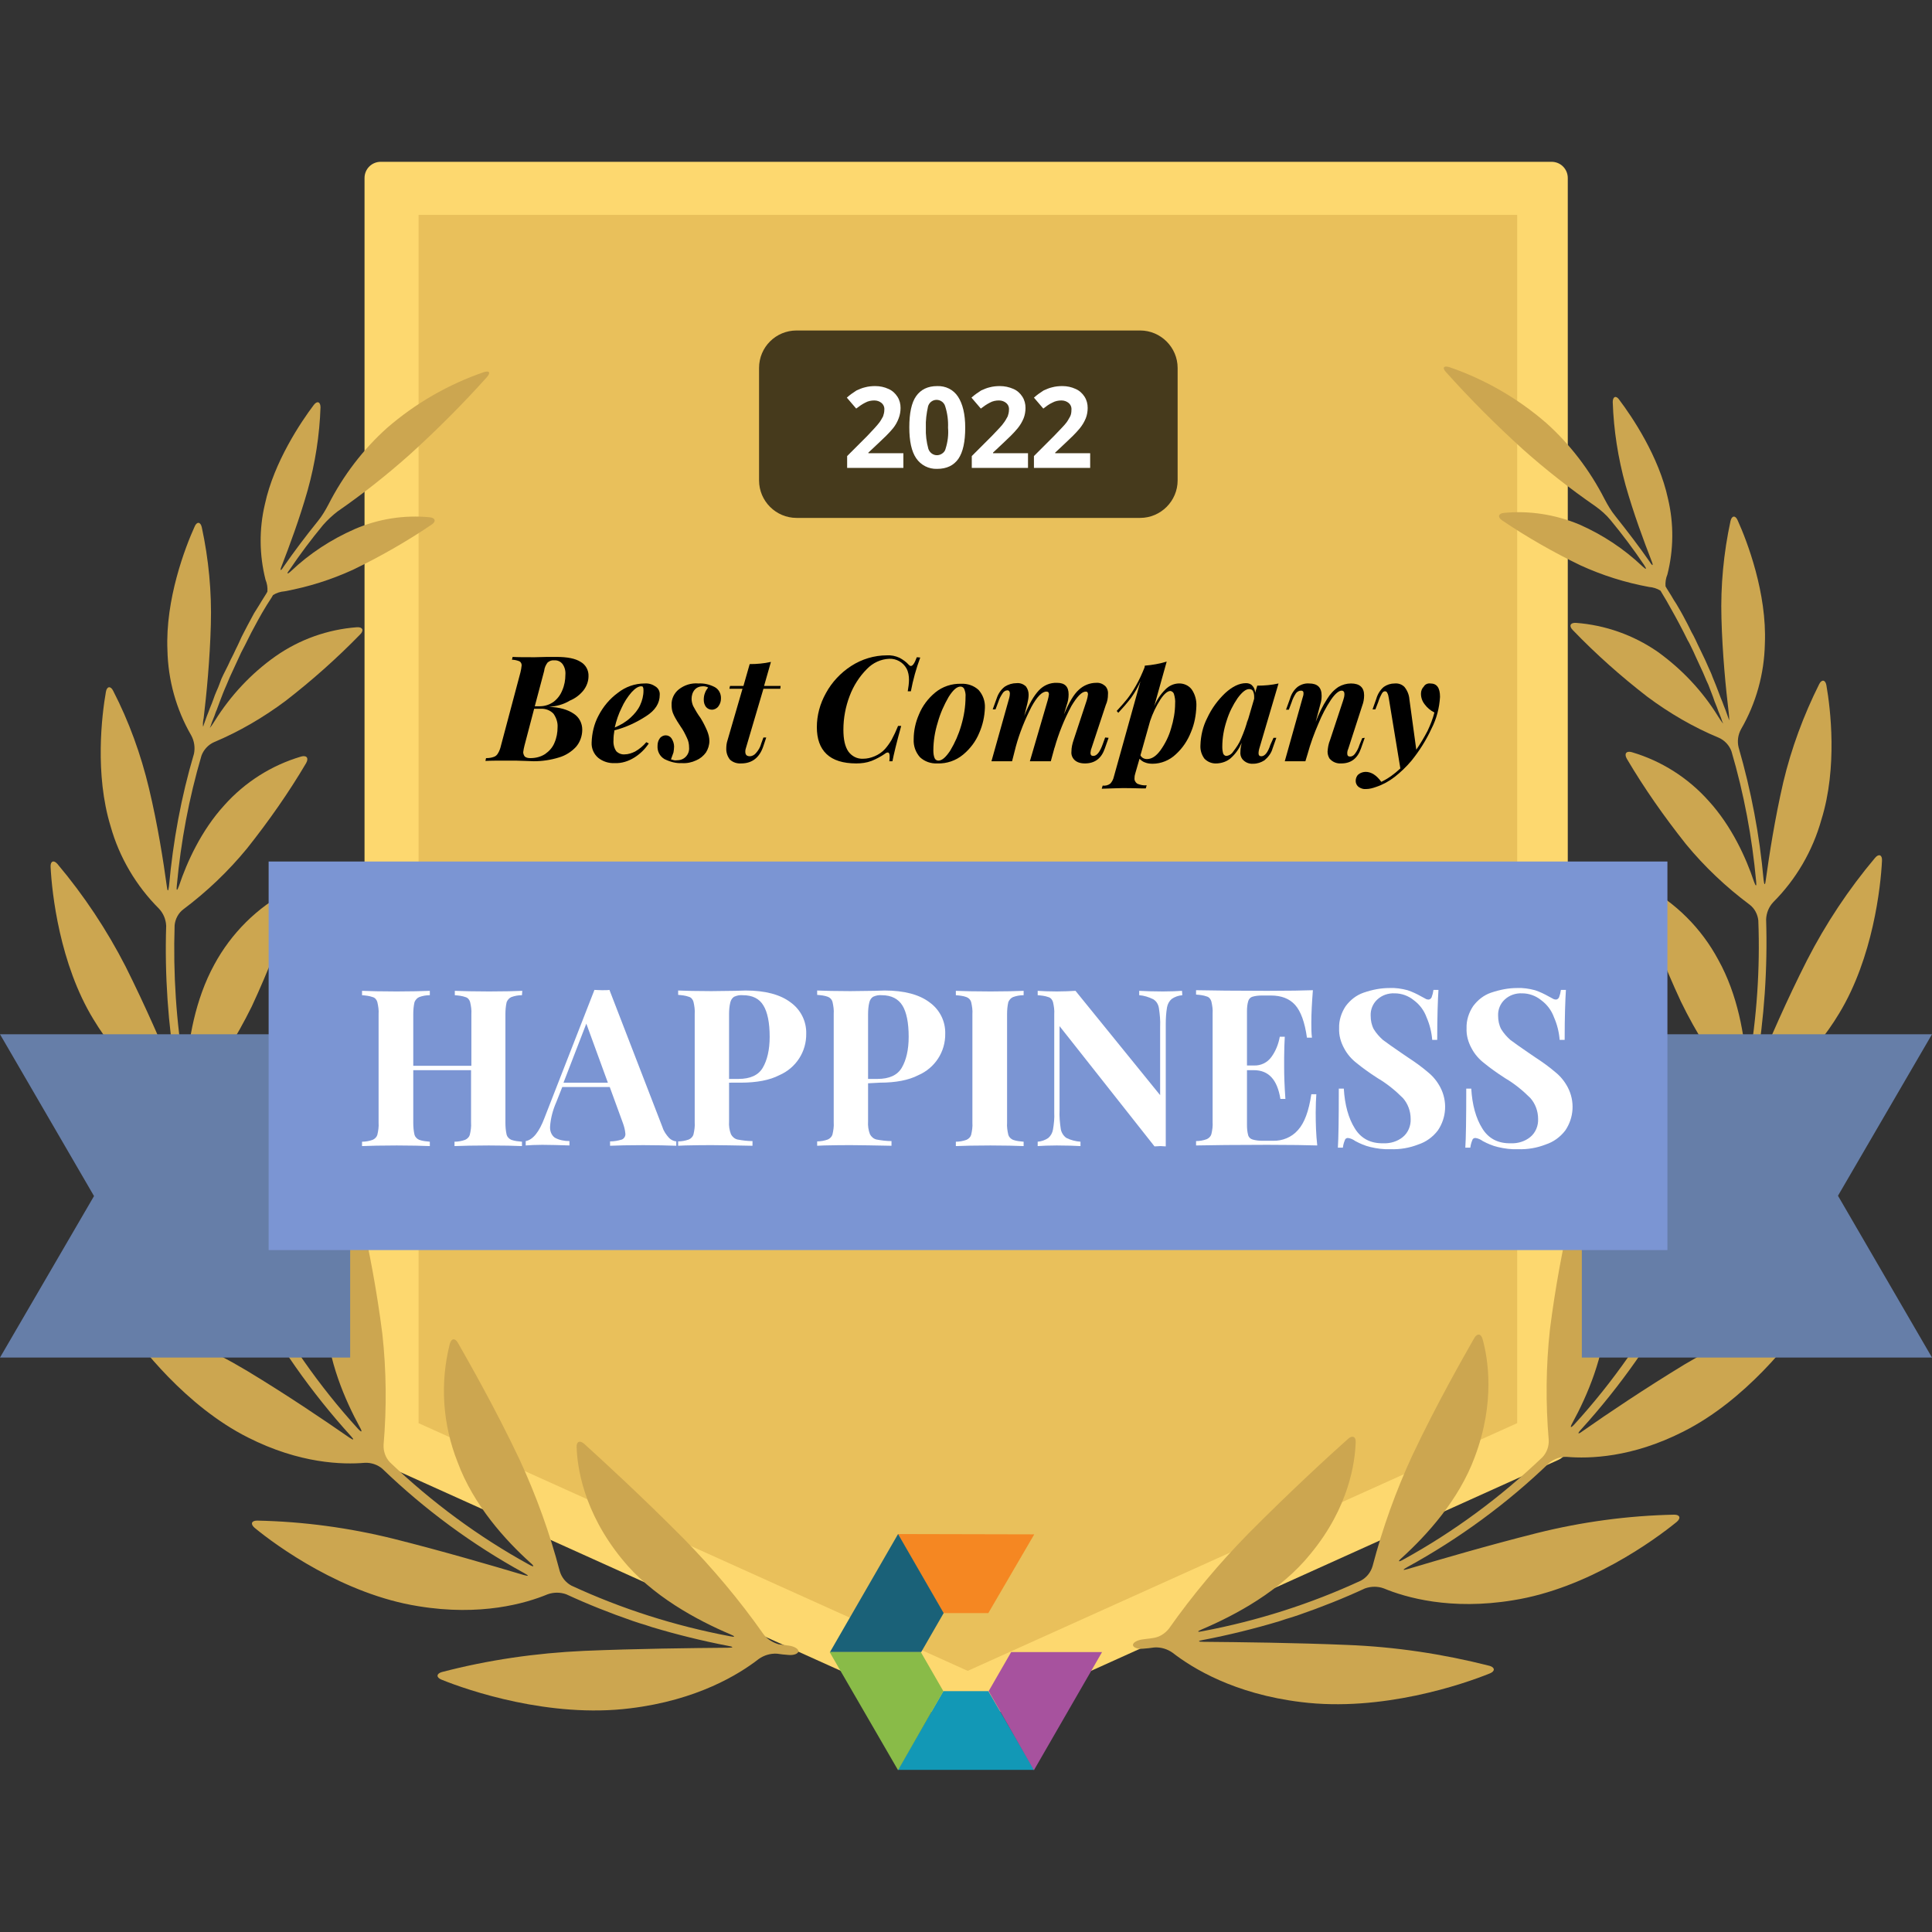 <?xml version="1.0" encoding="utf-8"?>
<!-- Generator: Adobe Illustrator 27.0.0, SVG Export Plug-In . SVG Version: 6.00 Build 0)  -->
<svg version="1.1" id="Layer_1" xmlns="http://www.w3.org/2000/svg" xmlns:xlink="http://www.w3.org/1999/xlink" x="0px" y="0px"
	 viewBox="0 0 618.5 618.5" style="enable-background:new 0 0 618.5 618.5;" xml:space="preserve">
<rect x="0" y="0" width="618.5" height="618.5" fill="#333333" stroke="none"/>
<style type="text/css">
	.st0{fill:#FDD86F;}
	.st1{fill-rule:evenodd;clip-rule:evenodd;fill:#FDD86F;}
	.st2{fill:#E9C05B;}
	.st3{fill:#CCA650;}
	.st4{fill:#F58722;}
	.st5{fill:#1A6178;}
	.st6{fill:#1298B6;}
	.st7{fill:#89BB48;}
	.st8{fill:#A7529E;}
	.st9{fill:#667EA8;}
	.st10{fill:#7B95D3;}
	.st11{fill:#FFFFFF;}
	.st12{fill:#463A1C;}
</style>
<path class="st0" d="M496.6,462.8l-187.4,84.5l-187.4-84.5V57h374.8V462.8z"/>
<path class="st1" d="M307.1,552c1.4,0.6,2.9,0.6,4.3,0l187.4-84.6c1.9-0.8,3.1-2.6,3.1-4.7V57c0-2.9-2.3-5.2-5.2-5.2H121.9
	c-2.9,0-5.2,2.3-5.2,5.2c0,0,0,0,0,0v405.8c0,2,1.3,3.8,3.1,4.7L307.1,552z M309.2,541.6L127,459.4V62.2h364.4v397.2L309.2,541.6z"
	/>
<path class="st2" d="M134,455.6V68.8h351.7v386.8l-175.9,79.3L134,455.6z"/>
<path class="st3" d="M244.3,523c-7.6-10.8-16.1-20.9-25.4-30.4c-13.7-13.8-26.7-25.7-31.9-30.4c-1.4-1.2-2.5-0.7-2.4,1.1
	c0.2,6.2,2.1,20.6,14.5,35.8c9.5,11.8,24.1,19.6,34.7,24.1c1.7,0.7,1.6,1-0.2,0.6c-17.5-3.3-34.5-8.7-50.7-16.2
	c-1.8-1-3.1-2.6-3.7-4.6c-3.2-12.2-7.5-24.1-12.8-35.6c-7.9-16.7-16.4-31.5-19.8-37.5c-0.9-1.6-2.1-1.5-2.6,0.3
	c-3.2,12.6-2.3,25.8,2.5,37.9c5.1,13.8,15.4,25.1,23.3,32.2c1.4,1.2,1.2,1.5-0.4,0.6c-16.2-8.9-31.2-20-44.6-32.8
	c-1.4-1.5-2.1-3.5-2-5.6c1-11.8,0.9-23.7-0.4-35.5c-1.7-13.3-4.1-26.5-7.2-39.5c-0.4-1.8-1.6-2-2.6-0.5c-6.3,10.5-9.1,22.7-8.3,35
	c0.6,13.5,6.2,26.3,10.9,34.9c0.9,1.6,0.6,1.8-0.6,0.5c-12.5-13.7-23.1-29-31.8-45.4c-0.8-1.9-0.9-4-0.2-5.9
	c4.7-10.8,8.2-22,10.5-33.5c2.4-13.1,4.1-26.3,5-39.5c0.1-1.8-1-2.4-2.3-1.2c-9.1,8.1-15.5,18.7-18.4,30.5
	c-3.5,13.1-2.1,27.1-0.3,36.6c0.3,1.8,0,1.9-0.7,0.2c-6.3-14-11.3-28.5-14.8-43.5c-0.3-2,0.2-4.1,1.4-5.7
	c6.9-8.6,12.7-17.9,17.6-27.8c5.3-11.4,9.9-23.2,13.8-35.2c0.5-1.7-0.4-2.6-2-1.8c-10.1,5.3-18.4,13.6-23.8,23.6
	c-6.2,11.3-8.3,24.5-8.9,33.7c-0.1,1.8-0.4,1.8-0.7,0c-2.6-15.3-3.6-30.8-3.1-46.3c0.2-2,1.2-3.9,2.8-5.1
	c7.6-5.7,14.4-12.2,20.4-19.5c6.9-8.7,13.3-17.8,18.9-27.3c0.9-1.6,0.2-2.6-1.6-2.1c-9.5,2.8-18,8.2-24.6,15.6
	c-7.4,8.1-12,18.3-14.5,25.8c-0.6,1.7-0.9,1.7-0.7-0.1c1.3-14.1,3.9-28,7.9-41.6c0.7-1.9,2.2-3.5,4-4.3c8.1-3.4,15.8-7.9,22.9-13.2
	c8.4-6.5,16.4-13.6,23.9-21.3c1.3-1.3,0.8-2.4-1-2.3c-9.4,0.7-18.4,3.9-26.1,9.3c-7.8,5.5-14.4,12.6-19.4,20.6
	c-0.5,0.8-1,1.6-1.6,2.3c0-0.2,0.1-0.3,0.2-0.5c0.3-0.9,0.6-1.8,1-2.7s0.6-1.8,1-2.6l1-2.7l1-2.6c0.4-0.9,0.7-1.8,1.1-2.6l1.1-2.6
	l1.2-2.6c0.4-0.9,0.8-1.7,1.2-2.6l1.2-2.6l1.3-2.5c0.4-0.9,0.9-1.7,1.3-2.6s0.9-1.7,1.3-2.5l1.4-2.6c0.5-0.8,0.9-1.7,1.4-2.5
	s1-1.7,1.5-2.5l1.6-2.5l0.4-0.7c1.1-0.7,2.4-1.1,3.7-1.2c7.6-1.4,14.9-3.7,21.9-6.9c8.7-4.2,17.1-9,25.1-14.4c1.6-1,1.3-2.2-0.5-2.4
	c-8.2-0.8-16.5,0.5-24.1,3.8c-7.5,3.3-14.4,7.8-20.3,13.4c-1.3,1.2-1.6,1-0.5-0.4c3.3-4.9,6.9-9.7,10.7-14.3c1.4-1.6,3-3.1,4.7-4.4
	c8.1-5.6,15.8-11.7,23.2-18.3c8.6-7.8,16.8-16,24.6-24.7c1.2-1.4,0.8-2.1-0.9-1.6c-11.4,3.9-22,10-31.1,17.9
	c-7.7,6.9-14,15.2-18.7,24.4c-1,1.9-2.1,3.8-3.5,5.5c-3.8,4.7-7.5,9.6-10.9,14.5c-1,1.6-1.3,1.4-0.6-0.3c2.4-6.2,5.7-15,8.3-24.2
	c2.4-8.6,3.8-17.6,4.1-26.5c0-1.8-1.1-2.2-2.2-0.7c-4,5.3-12.7,18.2-15.6,31.7c-1.9,8-1.8,16.3,0.2,24.2c0.5,1.2,0.7,2.5,0.6,3.8
	l-0.4,0.7c-0.5,0.8-1,1.6-1.5,2.4s-1,1.7-1.6,2.6s-1,1.6-1.4,2.4l-1.4,2.6l-1.3,2.5c-0.5,0.9-0.9,1.8-1.3,2.7s-0.8,1.7-1.2,2.5
	s-0.8,1.8-1.3,2.7s-0.8,1.7-1.2,2.5S72,215,71.5,216s-0.8,1.7-1.1,2.6s-0.7,1.8-1.1,2.7s-0.7,1.7-1,2.6s-0.7,1.8-1.1,2.8
	s-0.6,1.7-1,2.6l-1,2.8c0,0.2-0.1,0.4-0.2,0.5c-0.1-0.9,0-1.8,0.2-2.7c0.9-7.5,2-18.7,2.3-30c0.3-10.4-0.7-20.9-2.9-31.1
	c-0.4-1.8-1.6-1.9-2.3-0.2c-3,6.6-9.4,23.3-8.7,39.5c0.2,9.6,2.8,19,7.6,27.3c1,1.8,1.3,3.9,0.9,5.9c-4.1,13.8-6.7,28-8,42.4
	c-0.2,1.8-0.5,1.8-0.7,0c-1.1-8-2.9-19.6-5.7-31.3c-2.6-10.9-6.4-21.4-11.5-31.3c-0.8-1.6-2-1.4-2.3,0.4c-1.3,7.4-3.6,26.3,1.5,43
	c2.8,10,8.2,19.1,15.5,26.4c1.4,1.5,2.2,3.4,2.3,5.5c-0.5,15.8,0.6,31.6,3.2,47.1c0.3,1.8,0,1.9-0.7,0.2
	c-3.5-8.6-9.1-21.5-15.5-34.3c-6-11.7-13.3-22.7-21.8-32.8c-1.2-1.4-2.3-0.9-2.2,0.9c0.4,8.4,2.9,31.1,13.7,48.8
	c8.9,14.8,19.4,22.1,25.4,25.3c1.7,1.1,3,2.7,3.6,4.7c3.5,15.3,8.6,30.2,15.1,44.5c0.7,1.6,0.5,1.8-0.6,0.4
	c-6-7.8-15-19.4-24.9-30.6c-9.3-10.5-19.7-19.9-31.1-28c-1.6-1-2.5-0.3-1.9,1.4c2.5,8.4,10.9,31.4,26.8,46.9
	c13.2,13,26,17.5,32.9,19c2,0.6,3.6,1.8,4.7,3.6c8.8,16.7,19.7,32.2,32.4,46.2c1.2,1.3,1,1.5-0.5,0.5c-8.2-5.7-20.2-13.8-32.8-21.4
	c-11.9-7.1-24.6-12.9-37.9-17.1c-1.7-0.5-2.4,0.5-1.4,1.9c4.9,7.2,19.8,26.6,39.7,36.6c16.6,8.4,30.3,8.7,37.4,8.1
	c2-0.1,4.1,0.6,5.6,1.9c13.6,13.1,28.8,24.3,45.4,33.4c1.6,0.9,1.6,1.1-0.2,0.6c-10.4-3.1-25.8-7.6-41.3-11.5
	c-14.4-3.6-29.2-5.6-44-5.9c-1.8,0-2.2,1.1-0.8,2.3c7,5.8,28.4,21.3,52.4,25.1c20,3.3,34.4-0.9,41.4-3.8c1.9-0.7,4.1-0.7,6,0
	c6.9,3.2,14,6,21.2,8.5c1.7,0.6,3.1,1,3.1,1s1.4,0.4,3.1,1c8,2.4,16.1,4.4,24.4,6c1.8,0.3,1.8,0.6,0,0.6c-11.7,0.1-29.2,0.3-46.1,1
	c-15.4,0.7-30.7,2.9-45.6,6.8c-1.7,0.5-1.8,1.7-0.1,2.4c8.6,3.5,34.7,12.4,60.4,9.2c21.5-2.6,34.9-10.9,41.2-15.8
	c1.7-1.2,3.7-1.8,5.8-1.7c1.2,0.2,2.4,0.3,3.6,0.4c1.8,0.2,3.3-0.4,3.3-1.2c0-0.8-1.5-1.6-3.2-1.8l-3.1-0.4
	C247.3,525.8,245.5,524.7,244.3,523z"/>
<path class="st3" d="M374.2,521.4c7.6-10.8,16.1-20.9,25.4-30.4c13.7-13.8,26.7-25.7,32-30.4c1.3-1.2,2.5-0.7,2.4,1.1
	c-0.2,6.2-2,20.7-14.5,35.8c-9.5,11.8-24.1,19.6-34.7,24.1c-1.7,0.7-1.6,1,0.2,0.6c17.5-3.3,34.5-8.7,50.7-16.2
	c1.8-1,3.1-2.6,3.7-4.6c3.2-12.2,7.5-24.2,12.8-35.6c7.9-16.7,16.4-31.5,19.8-37.5c0.9-1.5,2.1-1.4,2.6,0.3c1.7,6,4.2,20.2-2.5,37.9
	c-5.1,13.8-15.4,25-23.3,32.2c-1.4,1.2-1.2,1.5,0.4,0.6c16.2-8.9,31.2-20,44.6-32.8c1.4-1.5,2.1-3.5,2-5.5
	c-1-11.8-0.9-23.7,0.4-35.5c1.7-13.3,4.1-26.4,7.2-39.4c0.4-1.8,1.6-2,2.6-0.5c6.3,10.5,9.2,22.7,8.3,34.9
	c-0.6,13.5-6.2,26.4-10.9,35c-0.9,1.6-0.6,1.8,0.6,0.5c12.5-13.7,23.1-29,31.8-45.4c0.8-1.9,0.9-4,0.2-5.9
	c-4.7-10.8-8.2-22-10.5-33.5c-2.5-13.1-4.1-26.3-5-39.5c-0.1-1.8,1-2.4,2.4-1.2c9.1,8,15.5,18.7,18.4,30.4
	c3.5,13.1,2.1,27.1,0.3,36.6c-0.3,1.8,0,1.9,0.7,0.2c6.4-14,11.3-28.6,14.8-43.6c0.3-2-0.2-4.1-1.4-5.7
	c-6.9-8.6-12.8-17.9-17.6-27.8c-5.3-11.4-9.9-23.2-13.8-35.2c-0.5-1.7,0.4-2.6,2-1.8c10.1,5.3,18.4,13.6,23.8,23.7
	c6.3,11.3,8.4,24.5,9,33.7c0.1,1.8,0.4,1.8,0.7,0c2.6-15.3,3.7-30.8,3.1-46.3c-0.2-2-1.2-3.9-2.8-5.1c-7.5-5.6-14.4-12.1-20.4-19.4
	c-6.9-8.7-13.3-17.8-18.9-27.3c-0.9-1.6-0.2-2.6,1.6-2.1c9.5,2.8,18,8.2,24.6,15.6c7.4,8.1,12,18.3,14.5,25.8
	c0.6,1.7,0.9,1.7,0.7-0.1c-1.3-14.1-3.9-28-7.9-41.6c-0.7-1.9-2.2-3.5-4-4.3c-8.2-3.4-15.9-7.9-23-13.2
	c-8.4-6.5-16.4-13.6-23.8-21.3c-1.3-1.3-0.8-2.4,1-2.3c9.4,0.7,18.4,3.9,26.1,9.2c7.8,5.6,14.4,12.6,19.4,20.7
	c0.5,0.8,1,1.6,1.6,2.3c0-0.2-0.1-0.3-0.2-0.5c-0.3-0.9-0.6-1.8-1-2.7s-0.6-1.7-1-2.6s-0.7-1.8-1-2.7l-1-2.6
	c-0.3-0.9-0.7-1.8-1.1-2.6l-1.1-2.6l-1.2-2.6c-0.4-0.9-0.8-1.7-1.2-2.6s-0.8-1.8-1.2-2.6s-0.8-1.7-1.3-2.5l-1.3-2.6
	c-0.4-0.8-0.9-1.7-1.3-2.5l-1.4-2.6l-1.4-2.5l-1.4-2.5l-1.5-2.5l-0.4-0.7c-1.1-0.7-2.4-1.1-3.7-1.2c-7.6-1.4-14.9-3.7-21.9-6.9
	c-8.7-4.2-17.1-9-25.1-14.4c-1.5-1-1.3-2.2,0.5-2.4c8.2-0.8,16.5,0.5,24.2,3.7c7.5,3.3,14.3,7.8,20.2,13.4c1.3,1.2,1.5,1,0.5-0.5
	c-3.3-4.9-6.9-9.7-10.7-14.3c-1.4-1.7-3-3.1-4.8-4.4c-8.1-5.6-15.9-11.7-23.3-18.3c-8.6-7.8-16.8-16-24.6-24.7
	c-1.2-1.3-0.8-2.1,1-1.6c11.4,3.9,22,10,31.1,17.9c7.7,6.9,14,15.2,18.7,24.4c1,1.9,2.1,3.8,3.5,5.5c3.8,4.8,7.5,9.6,10.9,14.5
	c1,1.6,1.3,1.4,0.6-0.3c-2.4-6.2-5.7-15-8.3-24.2c-2.4-8.7-3.8-17.6-4.1-26.6c0-1.8,1.1-2.2,2.1-0.7c4,5.3,12.7,18.1,15.6,31.7
	c1.9,8,1.8,16.3-0.2,24.2c-0.5,1.2-0.7,2.5-0.6,3.8l0.4,0.7l1.5,2.4c0.5,0.9,1,1.7,1.6,2.6l1.4,2.4c0.5,0.9,1,1.8,1.4,2.6
	s0.9,1.6,1.3,2.5s0.9,1.8,1.4,2.7s0.8,1.7,1.2,2.5l1.3,2.7l1.2,2.5c0.4,0.9,0.8,1.8,1.2,2.7s0.8,1.7,1.1,2.6l1.1,2.7
	c0.3,0.9,0.7,1.7,1,2.6s0.7,1.8,1.1,2.8s0.6,1.7,1,2.6l1,2.8l0.2,0.5c0-0.9-0.1-1.8-0.2-2.7c-0.9-7.5-2-18.7-2.3-30
	c-0.3-10.4,0.7-20.9,2.9-31.1c0.4-1.8,1.6-1.9,2.3-0.2c3,6.6,9.4,23.3,8.7,39.5c-0.2,9.6-2.8,19-7.6,27.3c-1,1.8-1.3,3.9-0.8,5.9
	c4,13.8,6.7,28,8,42.4c0.2,1.8,0.5,1.8,0.7,0c1.1-8,2.9-19.6,5.6-31.3c2.6-10.9,6.5-21.4,11.5-31.4c0.8-1.6,2-1.4,2.3,0.4
	c1.3,7.4,3.6,26.3-1.6,43c-2.8,10-8.1,19.1-15.4,26.4c-1.4,1.5-2.2,3.4-2.3,5.5c0.5,15.8-0.6,31.6-3.2,47.2c-0.3,1.8,0,1.9,0.7,0.2
	c3.5-8.6,9.1-21.5,15.6-34.3c6-11.7,13.3-22.7,21.8-32.8c1.2-1.4,2.3-0.9,2.2,0.9c-0.4,8.4-2.9,31.1-13.7,48.9
	c-8.9,14.8-19.4,22.1-25.4,25.3c-1.8,1-3.1,2.7-3.7,4.7c-3.5,15.3-8.6,30.2-15.1,44.5c-0.8,1.6-0.5,1.8,0.6,0.4
	c6-7.8,15-19.4,24.9-30.6c9.3-10.5,19.7-19.9,31.1-28c1.6-1,2.5-0.3,1.9,1.4c-2.5,8.3-11,31.4-26.9,46.9c-13.2,13-26,17.5-32.9,19
	c-2,0.5-3.7,1.8-4.8,3.5c-8.8,16.7-19.7,32.2-32.4,46.2c-1.2,1.3-1,1.6,0.5,0.5c8.1-5.7,20.2-13.8,32.7-21.4
	c11.9-7.1,24.6-12.9,37.9-17.1c1.7-0.5,2.4,0.5,1.4,2c-4.9,7.2-19.8,26.6-39.7,36.6c-16.5,8.4-30.2,8.7-37.3,8.1
	c-2-0.1-4,0.6-5.6,1.9c-13.6,13.1-28.9,24.3-45.5,33.4c-1.6,0.9-1.5,1.1,0.2,0.6c10.4-3.1,25.8-7.6,41.3-11.5
	c14.4-3.6,29.2-5.6,44-5.9c1.8,0,2.2,1.1,0.8,2.3c-7.1,5.8-28.4,21.3-52.4,25.1c-20,3.3-34.4-0.9-41.4-3.8c-1.9-0.7-4-0.7-6,0
	c-6.9,3.2-14,6-21.2,8.5c-1.7,0.6-3.1,1-3.1,1s-1.4,0.4-3.1,1c-8,2.4-16.1,4.4-24.4,6c-1.8,0.3-1.8,0.6,0,0.6
	c11.7,0.1,29.2,0.3,46.1,1c15.4,0.6,30.7,2.9,45.6,6.7c1.7,0.5,1.8,1.7,0.1,2.4c-8.6,3.5-34.7,12.4-60.4,9.2
	c-21.5-2.6-34.9-10.9-41.2-15.8c-1.7-1.2-3.7-1.8-5.8-1.7c-1.2,0.2-2.4,0.3-3.6,0.4c-1.8,0.2-3.3-0.4-3.3-1.2c0-0.8,1.5-1.6,3.3-1.8
	l3.1-0.4C371.2,524.1,372.9,523,374.2,521.4z"/>
<path class="st4" d="M287.4,491.1l14.6,25.3h14.4l14.7-25.2L287.4,491.1z"/>
<path class="st5" d="M287.5,491.1l-21.8,37.8l29.2,0l7.2-12.5L287.5,491.1L287.5,491.1z"/>
<path class="st6" d="M287.4,566.6h43.7l-14.7-25.2H302L287.4,566.6L287.4,566.6z"/>
<path class="st7" d="M287.5,566.7l14.5-25.3l-7.2-12.5h-29.2L287.5,566.7L287.5,566.7z"/>
<path class="st8" d="M323.7,528.9l-7.2,12.5l14.5,25.3l21.8-37.8L323.7,528.9L323.7,528.9z"/>
<path class="st9" d="M79.1,331.1H0l30.1,51.8L0,434.6h112.1V331.1H79.1z"/>
<path class="st9" d="M618.5,331.1H506.4v103.5h112.1l-30.1-51.8L618.5,331.1L618.5,331.1z"/>
<path class="st10" d="M533.8,400.2V275.8H86v124.4H533.8z"/>
<path class="st11" d="M167.1,318.6c-1.2,0-2.3,0.2-3.4,0.6c-0.7,0.3-1.2,0.9-1.5,1.6c-0.3,1.3-0.4,2.6-0.4,3.9v34.7
	c0,1.3,0.1,2.6,0.4,3.9c0.2,0.7,0.8,1.3,1.5,1.6c1.1,0.4,2.3,0.5,3.4,0.6v1.4c-2.3-0.1-5.8-0.2-10.6-0.2c-4.7,0-8.4,0.1-11,0.2v-1.4
	c1.1,0,2.3-0.2,3.4-0.6c0.7-0.3,1.3-0.9,1.5-1.6c0.3-1.3,0.5-2.6,0.4-3.9v-16.8h-18.5v16.8c0,1.3,0.1,2.6,0.4,3.9
	c0.2,0.7,0.8,1.3,1.5,1.6c1.1,0.4,2.3,0.5,3.4,0.6v1.4c-2.5-0.1-6-0.2-10.6-0.2c-5,0-8.7,0.1-11.1,0.2v-1.4c1.1,0,2.3-0.2,3.4-0.6
	c0.7-0.3,1.3-0.9,1.5-1.6c0.3-1.3,0.5-2.6,0.4-3.9v-34.7c0.1-1.3-0.1-2.6-0.4-3.9c-0.2-0.7-0.7-1.4-1.5-1.6
	c-1.1-0.4-2.2-0.5-3.4-0.6v-1.4c2.4,0.1,6.1,0.2,11.1,0.2c4.5,0,8.1-0.1,10.6-0.2v1.4c-1.2,0-2.3,0.2-3.4,0.6
	c-0.7,0.3-1.2,0.9-1.5,1.6c-0.3,1.3-0.4,2.6-0.4,3.9v16.5h18.6v-16.5c0.1-1.3-0.1-2.6-0.4-3.9c-0.2-0.7-0.7-1.4-1.5-1.6
	c-1.1-0.4-2.2-0.5-3.4-0.6v-1.4c2.6,0.1,6.3,0.2,11,0.2c4.8,0,8.4-0.1,10.6-0.2L167.1,318.6z"/>
<path class="st11" d="M212.1,360.9c0.4,1.3,1.2,2.4,2.1,3.4c0.6,0.6,1.4,1,2.3,1.1v1.4c-2.8-0.1-6.3-0.2-10.6-0.2
	c-4.8,0-8.3,0.1-10.6,0.2v-1.4c1.3,0,2.5-0.2,3.8-0.6c0.7-0.3,1.2-1.1,1.1-1.9c-0.1-1.2-0.4-2.3-0.8-3.4l-4.2-11.5h-15.2l-1.9,4.8
	c-1.1,2.5-1.8,5.1-2,7.8c-0.1,1.4,0.4,2.8,1.5,3.6c1.4,0.8,3.1,1.1,4.7,1.1v1.4c-3.2-0.1-6.1-0.2-8.7-0.2c-2.1,0-3.9,0.1-5.3,0.2
	v-1.4c2.3-0.4,4.3-2.9,6-7.4l16-41c0.5,0,1.3,0.1,2.4,0.1s1.9,0,2.4-0.1L212.1,360.9z M194.6,346.6l-6.9-18.9l-7.3,18.9H194.6z"/>
<path class="st11" d="M233.4,346.8V359c-0.1,1.4,0.1,2.8,0.6,4.1c0.4,0.8,1.2,1.5,2.1,1.7c1.6,0.3,3.2,0.5,4.8,0.5v1.5
	c-5.7-0.1-10-0.2-12.8-0.2c-2.3,0-5.3,0-8.8,0.1l-2.2,0.1v-1.4c1.1,0,2.3-0.2,3.4-0.6c0.7-0.3,1.3-0.9,1.5-1.6
	c0.3-1.3,0.5-2.6,0.4-3.9v-34.7c0.1-1.3-0.1-2.6-0.4-3.9c-0.2-0.7-0.7-1.4-1.5-1.6c-1.1-0.4-2.2-0.5-3.4-0.6v-1.4
	c2.4,0.1,5.9,0.2,10.6,0.2l7.8-0.1c0.9,0,2-0.1,3.2-0.1c6.3,0,11.1,1.3,14.4,3.8c3.2,2.3,5.1,6,5,10c0.1,5.8-3.3,11-8.6,13.3
	c-3.1,1.6-7.2,2.4-12.4,2.4H233.4z M237.8,318.6c-1-0.1-1.9,0.1-2.8,0.5c-0.6,0.4-1,1-1.2,1.8c-0.3,1.2-0.4,2.5-0.4,3.8v20.7h3
	c3.8,0,6.4-1.2,7.8-3.6s2.2-5.7,2.2-9.9c0-4.5-0.7-7.9-2-10C243.1,319.7,240.9,318.6,237.8,318.6L237.8,318.6z"/>
<path class="st11" d="M277.9,346.8V359c-0.1,1.4,0.1,2.8,0.6,4.1c0.4,0.8,1.2,1.5,2.1,1.7c1.6,0.3,3.2,0.5,4.8,0.5v1.5
	c-5.7-0.1-10-0.2-12.8-0.2c-2.3,0-5.3,0-8.8,0.1l-2.2,0.1v-1.4c1.1,0,2.3-0.2,3.4-0.6c0.7-0.3,1.3-0.9,1.5-1.6
	c0.3-1.3,0.5-2.6,0.4-3.9v-34.7c0.1-1.3-0.1-2.6-0.4-3.9c-0.2-0.7-0.7-1.3-1.5-1.6c-1.1-0.4-2.2-0.5-3.4-0.6v-1.4
	c2.4,0.1,5.9,0.2,10.6,0.2l7.8-0.1c0.9,0,2-0.1,3.2-0.1c6.3,0,11.1,1.3,14.4,3.8c3.2,2.3,5.1,6,5,10c0.1,5.8-3.3,11-8.6,13.3
	c-3.1,1.6-7.2,2.4-12.3,2.4L277.9,346.8z M282.3,318.6c-1-0.1-1.9,0.1-2.8,0.5c-0.6,0.4-1,1-1.2,1.8c-0.3,1.2-0.4,2.5-0.4,3.8v20.7
	h3c3.8,0,6.4-1.2,7.8-3.6s2.2-5.7,2.2-9.9c0-4.5-0.7-7.9-2-10S285.4,318.6,282.3,318.6L282.3,318.6z"/>
<path class="st11" d="M327.7,318.6c-1.2,0-2.3,0.2-3.4,0.6c-0.7,0.3-1.2,0.9-1.5,1.6c-0.3,1.3-0.4,2.6-0.4,3.9v34.7
	c-0.1,1.3,0.1,2.6,0.4,3.9c0.2,0.7,0.8,1.3,1.5,1.6c1.1,0.4,2.3,0.5,3.4,0.6v1.4c-2.5-0.1-6-0.2-10.6-0.2c-5,0-8.7,0.1-11.1,0.2
	v-1.4c1.1,0,2.3-0.2,3.4-0.6c0.7-0.3,1.3-0.9,1.5-1.6c0.3-1.3,0.5-2.6,0.4-3.9v-34.7c0.1-1.3-0.1-2.6-0.4-3.9
	c-0.2-0.7-0.7-1.3-1.5-1.6c-1.1-0.4-2.2-0.5-3.4-0.6v-1.4c2.4,0.1,6.1,0.2,11.1,0.2c4.5,0,8-0.1,10.6-0.2V318.6z"/>
<path class="st11" d="M378.5,318.6c-1.2,0.1-2.4,0.5-3.4,1.2c-0.8,0.7-1.3,1.6-1.5,2.7c-0.3,1.8-0.4,3.6-0.4,5.4v39.1l-1.7-0.1
	l-1.9,0.1l-30.4-38.5v26.9c-0.1,2,0.1,4.1,0.4,6.1c0.2,1.1,0.9,2.2,1.8,2.8c1.4,0.7,3,1.1,4.5,1.2v1.4c-1.8-0.1-4.3-0.2-7.6-0.2
	c-2.6,0-4.6,0.1-6.1,0.2v-1.4c1.2-0.1,2.4-0.5,3.4-1.2c0.8-0.7,1.3-1.6,1.5-2.7c0.3-1.8,0.5-3.6,0.4-5.4v-31.5
	c0.1-1.3-0.1-2.6-0.4-3.9c-0.2-0.7-0.7-1.4-1.5-1.6c-1.1-0.4-2.2-0.5-3.4-0.6v-1.4c1.5,0.1,3.5,0.2,6.1,0.2c2.3,0,4.3-0.1,6-0.2
	l27.1,33.4v-21.9c0.1-2-0.1-4-0.4-6c-0.2-1.2-0.8-2.2-1.8-2.8c-1.4-0.7-3-1.2-4.5-1.3v-1.4c1.8,0.1,4.3,0.2,7.6,0.2
	c2.6,0,4.6-0.1,6.1-0.2L378.5,318.6z"/>
<path class="st11" d="M421.2,356.1c0,3.6,0.1,7.1,0.5,10.6c-3.2-0.1-8.5-0.2-16-0.2c-10.2,0-17.8,0.1-22.8,0.2v-1.4
	c1.1,0,2.3-0.2,3.4-0.6c0.7-0.3,1.3-0.9,1.5-1.6c0.3-1.3,0.5-2.6,0.4-3.9v-34.7c0.1-1.3-0.1-2.6-0.4-3.9c-0.2-0.7-0.7-1.4-1.5-1.6
	c-1.1-0.4-2.2-0.5-3.4-0.6v-1.4c5,0.1,12.6,0.2,22.8,0.2c6.9,0,11.7-0.1,14.6-0.2c-0.3,3.9-0.5,7.3-0.5,10.4c0,1.6,0,3.2,0.2,4.8
	h-1.6c-0.7-5-2-8.5-3.8-10.5c-1.8-2-4.4-3-7.7-3h-2.9c-1.1,0-2.1,0.1-3.1,0.4c-0.6,0.2-1.1,0.7-1.3,1.4c-0.3,1-0.4,2.1-0.4,3.2v17.4
	h2.2c2.2,0.1,4.3-0.9,5.6-2.7c1.4-1.9,2.3-4.2,2.7-6.5h1.6c-0.1,2-0.2,4.2-0.2,6.6v3.4c0,2.4,0.1,5.7,0.4,9.9h-1.6
	c-1-6.2-3.8-9.2-8.5-9.2h-2.2v17.6c0,1.1,0.1,2.2,0.4,3.3c0.2,0.6,0.7,1.1,1.4,1.3c1,0.3,2.1,0.4,3.1,0.4h3.4c3,0.1,6-1.1,8-3.4
	c2.1-2.3,3.5-6.1,4.3-11.5h1.6C421.3,351.8,421.2,353.8,421.2,356.1z"/>
<path class="st11" d="M444.8,316.3c2-0.1,3.9,0.2,5.8,0.7c1.5,0.5,3,1.2,4.4,2c0.5,0.3,1,0.5,1.3,0.7c0.3,0.2,0.7,0.3,1,0.3
	c0.4,0,0.8-0.3,1-0.7c0.3-0.8,0.5-1.6,0.6-2.4h1.6c-0.2,3.1-0.4,8.5-0.4,16h-1.6c-0.2-2.5-0.8-4.9-1.8-7.2c-0.8-2.2-2.2-4.1-4.1-5.5
	c-1.7-1.4-3.9-2.2-6.1-2.2c-2.1-0.1-4.1,0.6-5.6,2c-1.4,1.3-2.2,3.2-2.1,5.2c0,1.5,0.3,3,1,4.3c0.8,1.3,1.8,2.4,2.9,3.4
	c1.3,1,3.2,2.3,5.8,4.1l2.2,1.5c2.3,1.5,4.4,3,6.5,4.8c1.6,1.3,2.9,2.9,3.9,4.8c2.3,4.4,2,9.7-0.8,13.8c-1.6,2.1-3.8,3.7-6.3,4.5
	c-2.8,1.1-5.8,1.6-8.8,1.5c-2.2,0.1-4.4-0.2-6.5-0.7c-1.7-0.4-3.3-1.1-4.8-1.9c-0.7-0.5-1.5-0.9-2.4-1c-0.5,0-0.9,0.3-1,0.8
	c-0.3,0.7-0.5,1.5-0.6,2.3h-1.6c0.2-2.9,0.3-9.2,0.3-18.9h1.6c0.3,5.2,1.5,9.5,3.5,12.7c2,3.3,5.1,4.9,9.2,4.8
	c2.2,0.1,4.5-0.6,6.2-2c1.7-1.4,2.6-3.6,2.5-5.8c0-2.5-0.9-4.9-2.5-6.7c-2.4-2.4-5.1-4.6-8-6.3c-2.8-1.8-5-3.4-6.7-4.8
	c-1.7-1.3-3.1-2.9-4.1-4.8c-1.1-2-1.7-4.2-1.6-6.4c-0.1-2.5,0.7-5,2.1-7.1c1.5-2,3.4-3.5,5.7-4.3
	C439.4,316.8,442.1,316.3,444.8,316.3z"/>
<path class="st11" d="M485.6,316.3c2-0.1,3.9,0.2,5.8,0.7c1.5,0.5,3,1.2,4.4,2c0.5,0.3,1,0.5,1.3,0.7c0.3,0.2,0.7,0.3,1,0.3
	c0.4,0,0.8-0.3,1-0.7c0.3-0.8,0.5-1.6,0.6-2.4h1.6c-0.2,3.1-0.4,8.5-0.4,16h-1.6c-0.2-2.5-0.8-4.9-1.8-7.2c-0.8-2.2-2.2-4.1-4.1-5.5
	c-1.7-1.4-3.9-2.2-6.1-2.2c-2.1-0.1-4.1,0.6-5.6,2c-1.4,1.3-2.2,3.2-2.1,5.2c0,1.5,0.3,3,1,4.3c0.8,1.3,1.8,2.4,2.9,3.4
	c1.3,1,3.2,2.3,5.8,4.1l2.2,1.5c2.3,1.5,4.4,3,6.5,4.8c1.6,1.3,2.9,2.9,3.9,4.8c2.3,4.4,2,9.7-0.8,13.8c-1.6,2.1-3.8,3.7-6.3,4.5
	c-2.8,1.1-5.8,1.6-8.8,1.5c-2.2,0.1-4.4-0.2-6.5-0.7c-1.7-0.4-3.3-1.1-4.8-1.9c-0.7-0.5-1.5-0.9-2.4-1c-0.5,0-0.9,0.3-1,0.8
	c-0.3,0.7-0.5,1.5-0.6,2.3h-1.6c0.2-2.9,0.3-9.2,0.3-18.9h1.6c0.3,5.2,1.5,9.5,3.5,12.7c2,3.3,5.1,4.9,9.2,4.8
	c2.2,0.1,4.5-0.6,6.2-2c1.7-1.4,2.6-3.6,2.5-5.8c0-2.5-0.9-4.9-2.5-6.7c-2.4-2.4-5.1-4.6-8-6.3c-2.8-1.8-5-3.4-6.7-4.8
	c-1.7-1.3-3.1-2.9-4.1-4.8c-1.1-2-1.7-4.2-1.6-6.4c-0.1-2.5,0.7-5,2.1-7.1c1.5-2,3.4-3.5,5.7-4.3C480.3,316.8,483,316.3,485.6,316.3
	z"/>
<path d="M175.8,226.3c3.4,0.1,6,0.9,7.9,2.2c1.7,1.1,2.7,3,2.7,5.1c0,2-0.7,4-2,5.5c-1.5,1.6-3.4,2.8-5.5,3.4
	c-2.6,0.8-5.3,1.2-8,1.2l-2.7-0.1c-1.9-0.1-3.8-0.1-5.5-0.1c-3.2,0-5.6,0-7.3,0.1l0.2-0.9c0.9,0,1.7-0.1,2.5-0.4
	c0.6-0.2,1-0.6,1.3-1.1c0.5-0.8,0.8-1.7,1-2.6l6.2-23.3c0.2-0.7,0.3-1.5,0.4-2.3c0-0.5-0.2-1-0.7-1.3c-0.8-0.3-1.6-0.5-2.4-0.5
	l0.2-0.9c1.7,0.1,4,0.1,7.1,0.1l4-0.1c0.7,0,1.6,0,2.9,0c3.5,0,6.1,0.5,7.8,1.6c1.6,0.9,2.6,2.7,2.5,4.6c0,1.6-0.6,3.2-1.6,4.5
	c-1.2,1.5-2.7,2.6-4.4,3.3C180.3,225.6,178,226.1,175.8,226.3z M177.4,211.4c-0.8-0.1-1.5,0.2-2.1,0.7c-0.6,0.8-1,1.7-1.1,2.7
	l-3,11.3h1.6c1.6,0,3.1-0.5,4.4-1.4c1.3-1,2.2-2.2,2.8-3.7c0.7-1.6,1-3.3,1-5c0.1-1.2-0.2-2.4-0.9-3.4
	C179.5,211.8,178.5,211.3,177.4,211.4z M169.8,242.7c1.7,0,3.3-0.4,4.7-1.3c1.3-0.9,2.4-2.1,3-3.6c0.7-1.6,1-3.3,1-5
	c0.1-1.5-0.4-3-1.3-4.3c-1-1.1-2.6-1.7-4.1-1.6H171l-3.1,11.8c-0.2,0.7-0.3,1.4-0.4,2.1c0,0.5,0.2,1,0.5,1.4
	C168.5,242.6,169.1,242.7,169.8,242.7z"/>
<path d="M211.2,222.5c0,2.6-1.4,4.9-4.4,6.8c-3.1,2-6.5,3.6-10.1,4.5c-0.2,1.1-0.3,2.1-0.3,3.2c-0.1,1.2,0.2,2.5,0.9,3.5
	c0.7,0.7,1.7,1.1,2.7,1c1.1,0,2.3-0.4,3.3-0.9c1.4-0.8,2.6-1.8,3.6-3l0.8,0.4c-1.2,1.8-2.7,3.3-4.6,4.5c-1.9,1.2-4.1,1.9-6.3,1.8
	c-1.9,0.1-3.8-0.5-5.3-1.7c-1.4-1.2-2.2-3-2.1-4.9c0.1-3,0.8-6,2.2-8.6c1.5-2.9,3.6-5.4,6.2-7.3c2.4-1.9,5.4-3,8.6-3
	c1.3-0.1,2.5,0.3,3.5,1C210.8,220.4,211.3,221.4,211.2,222.5z M205.3,219.7c-0.9,0-1.9,0.6-3.1,1.9c-1.3,1.5-2.4,3.2-3.2,5
	c-1,2-1.7,4.1-2.2,6.3c1.9-0.8,3.6-1.8,5.1-3.2c1.2-1.1,2.3-2.4,3-3.9c0.7-1.5,1.1-3.1,1.1-4.7c0-0.4,0-0.8-0.2-1.2
	C205.8,219.8,205.5,219.7,205.3,219.7L205.3,219.7z"/>
<path d="M214.8,243.1c0.6,0.2,1.2,0.4,1.8,0.3c1.1,0,2.1-0.3,2.9-1.1c0.8-0.8,1.2-1.9,1.1-3c0-1.1-0.2-2.1-0.7-3.1
	c-0.6-1.3-1.2-2.5-2-3.6l-1.1-1.7c-0.5-0.8-1-1.7-1.4-2.7c-0.3-0.8-0.4-1.7-0.4-2.5c-0.1-1.9,0.8-3.8,2.3-5c1.8-1.4,4-2.1,6.3-1.9
	c1.8-0.1,3.5,0.3,5.1,1.1c1.4,0.7,2.2,2.2,2.1,3.8c0,0.9-0.3,1.7-0.8,2.4c-0.5,0.7-1.3,1.1-2.1,1.1c-0.7,0-1.4-0.3-1.9-0.9
	c-0.5-0.7-0.7-1.4-0.7-2.3c0-0.7,0.1-1.5,0.4-2.2c0.2-0.6,0.6-1.2,1-1.7c-0.5-0.3-1.1-0.4-1.6-0.4c-1,0-2,0.3-2.7,1.1
	c-0.7,0.8-1,1.9-1,2.9c0,0.8,0.2,1.6,0.5,2.3c0.4,0.7,0.9,1.7,1.7,2.9l0.7,1c0.8,1.3,1.5,2.7,2.1,4.1c0.4,1,0.7,2.1,0.7,3.2
	c0,1.3-0.4,2.6-1.1,3.7c-0.8,1.1-1.9,2-3.1,2.5c-1.5,0.7-3,1-4.6,0.9c-1.9,0.1-3.8-0.4-5.6-1.3c-1.5-0.9-2.3-2.5-2.2-4.2
	c0-0.9,0.2-1.7,0.7-2.4c0.4-0.6,1.2-1,1.9-1c0.8,0,1.5,0.4,1.9,1c0.5,0.8,0.8,1.7,0.8,2.6c0,0.6-0.1,1.3-0.2,1.9
	C215.3,241.7,215.1,242.3,214.8,243.1z"/>
<path d="M238.7,239.8c-0.1,0.3-0.1,0.6-0.1,0.9c0,0.4,0.1,0.8,0.4,1.1c0.3,0.2,0.6,0.3,1,0.3c0.8,0,1.5-0.4,2-1
	c0.8-0.9,1.4-1.9,1.7-3.1l0.7-1.9h0.9l-0.9,2.7c-1.2,3.7-3.6,5.6-7.1,5.6c-1.3,0.1-2.6-0.3-3.6-1.2c-0.8-1-1.2-2.2-1.2-3.4
	c0-1,0.1-1.9,0.4-2.8l4.8-16.5h-4.2l0.2-0.9h4.3l2-7c2.3,0,4.6-0.2,6.8-0.7l-2.2,7.7h5.3l-0.1,0.9h-5.4L238.7,239.8z"/>
<path d="M294.6,210.5c-1.3,3.5-2.3,7.1-3,10.8h-1c0.2-1.2,0.4-2.5,0.4-3.7c0-1.2-0.2-2.5-0.8-3.6c-1.1-2-3.3-3.2-5.5-3.1
	c-2.7,0.1-5.3,1.3-7.2,3.3c-2.4,2.4-4.3,5.4-5.5,8.6c-1.3,3.4-2,7.1-2,10.8c0,3.1,0.5,5.4,1.6,7c1.1,1.5,2.8,2.4,4.7,2.3
	c1.3,0,2.5-0.3,3.7-0.8c1.2-0.5,2.4-1.3,3.3-2.3c0.8-0.9,1.5-1.9,2.1-2.9c0.8-1.5,1.5-3,2.1-4.5h1c-1.5,5.4-2.4,9.2-2.8,11.3h-1
	c0.1-0.5,0.1-1.1,0.1-1.6c0-0.8-0.2-1.2-0.6-1.2c-0.3,0-0.7,0.2-0.9,0.4c-1.3,0.9-2.8,1.7-4.3,2.3c-1.6,0.6-3.2,0.8-4.9,0.8
	c-4.2,0-7.4-1-9.5-3s-3.1-4.9-3.1-8.6c0-3.8,1-7.5,2.9-10.9c1.9-3.5,4.7-6.5,8.1-8.7c3.4-2.2,7.4-3.4,11.4-3.4
	c1.4-0.1,2.8,0.2,4.1,0.8c1.1,0.6,2.1,1.3,2.9,2.2c0.2,0.2,0.4,0.4,0.7,0.4c0.6,0,1.2-0.9,1.9-2.8L294.6,210.5z"/>
<path d="M292.5,236.7c0-2.8,0.6-5.5,1.7-8c1.1-2.7,2.9-5.1,5.2-7c2.3-1.9,5.3-2.9,8.3-2.8c2.1-0.1,4.1,0.6,5.6,2
	c1.4,1.6,2.1,3.6,2,5.7c-0.1,2.8-0.7,5.5-1.8,8c-1.1,2.7-2.9,5.1-5.2,7c-2.3,1.9-5.2,2.9-8.2,2.8c-2.1,0.1-4.1-0.6-5.6-2
	C293.1,240.8,292.4,238.8,292.5,236.7z M307.5,219.8c-1.2,0-2.4,1.1-3.8,3.3c-1.5,2.6-2.7,5.3-3.5,8.2c-0.9,2.9-1.4,5.9-1.4,9
	c0,0.8,0.1,1.7,0.4,2.4c0.2,0.5,0.7,0.8,1.2,0.8c1.2,0,2.4-1.1,3.8-3.2c1.5-2.5,2.7-5.2,3.5-8c0.9-3,1.4-6.1,1.4-9.2
	c0.1-0.9-0.1-1.7-0.4-2.5C308.5,220.1,308,219.8,307.5,219.8L307.5,219.8z"/>
<path d="M354.9,236.2l-1.2,3.4c-1.1,3.2-3.2,4.8-6.4,4.8c-1.8,0-3.1-0.6-3.8-1.7c-0.4-0.6-0.6-1.4-0.5-2.1c0-1.3,0.3-2.5,0.7-3.7
	l4.2-12.7c0.2-0.6,0.3-1.2,0.4-1.9c0-0.6-0.2-0.9-0.7-0.9c-1.3,0-2.8,1.6-4.6,4.6c-2.3,4.3-4.1,8.8-5.4,13.4v-0.1l-1.2,4.4h-6.7
	l5.7-19.5c0.2-0.6,0.3-1.3,0.4-1.9c0-0.6-0.2-0.9-0.8-0.9c-1.4,0-3,1.6-4.8,4.9c-2.1,4.1-3.8,8.3-5,12.7V239l-1.2,4.7h-6.6l5.7-20.3
	c0.1-0.4,0.2-0.9,0.2-1.4c0-0.6-0.3-1-0.8-1c-0.6,0-1.2,0.4-1.5,0.9c-0.6,0.9-1.1,1.8-1.4,2.8l-0.9,2.4h-0.9l1.3-3.6
	c0.5-1.5,1.4-2.8,2.6-3.7c1.1-0.7,2.4-1.1,3.8-1.1c1.1-0.1,2.1,0.3,2.9,1c0.6,0.8,0.9,1.7,0.9,2.7c0,1-0.2,1.9-0.4,2.8l-1,4
	c1.5-3.8,3.1-6.5,4.7-8.2c1.5-1.6,3.6-2.5,5.8-2.4c2.5,0,3.7,1.2,3.7,3.7c0,1.2-0.2,2.3-0.6,3.4l-0.9,3c1.6-3.7,3.1-6.4,4.8-7.9
	c1.5-1.4,3.5-2.2,5.5-2.2c1.1-0.1,2.1,0.3,2.9,1c0.7,0.7,1,1.7,0.9,2.7c0,1.2-0.2,2.3-0.7,3.4l-4.6,13.9c-0.2,0.4-0.2,0.9-0.3,1.4
	c0,0.7,0.3,1,0.9,1c1.1,0,2.1-1.2,3-3.7l0.8-2.2L354.9,236.2z"/>
<path d="M377.2,218.8c1.7-0.1,3.3,0.6,4.3,1.9c1.1,1.6,1.6,3.5,1.5,5.4c-0.1,2.8-0.6,5.6-1.7,8.2c-1.1,2.8-2.7,5.2-4.9,7.2
	c-2,1.9-4.7,3-7.4,3c-0.8,0-1.7-0.1-2.4-0.4c-0.7-0.2-1.3-0.7-1.8-1.2l-1.3,4.5c-0.2,0.6-0.3,1.1-0.3,1.7c-0.1,0.7,0.3,1.4,0.9,1.8
	c1,0.4,2,0.6,3,0.5l-0.3,1h-1.1c-3.2-0.1-5.3-0.1-6.4-0.1s-3.2,0.1-6.6,0.2l0.3-1c0.9,0.1,1.7-0.1,2.4-0.6c0.6-0.6,1-1.4,1.2-2.3
	l8.5-30.5c-0.8,1.9-1.8,3.6-3,5.3c-1.3,1.7-2.7,3.3-4.1,4.8l-0.5-0.6c1.4-1.5,2.5-2.8,3.4-3.9c1-1.3,1.9-2.7,2.7-4.1
	c1.1-1.9,2-3.9,2.8-5.9l0.1-0.6c2.4-0.2,4.7-0.6,7-1.3l-4,14.3c0.8-2,2-3.8,3.6-5.4C374.3,219.5,375.7,218.9,377.2,218.8z
	 M367.2,243c1.5,0,2.9-0.9,4.3-2.8c1.5-2.1,2.7-4.5,3.4-7c0.8-2.6,1.3-5.3,1.3-8c0.1-1-0.1-2.1-0.4-3.1c-0.2-0.5-0.6-0.8-1.1-0.9
	c-0.9,0-2,0.9-3.2,2.7c-1.4,2.2-2.5,4.5-3.3,6.9l-3.1,11C365.5,242.6,366.3,243,367.2,243L367.2,243z"/>
<path d="M407.7,236.2h0.9l-1.2,3.4c-0.4,1.5-1.4,2.8-2.6,3.8c-1.1,0.7-2.3,1.1-3.6,1.1c-1.3,0.1-2.6-0.4-3.5-1.5
	c-0.5-0.7-0.7-1.5-0.6-2.4c0-0.9,0.2-1.9,0.4-2.8c-0.8,1.9-2,3.6-3.6,5c-1.2,1-2.7,1.5-4.3,1.6c-1.5,0.1-2.9-0.4-4-1.5
	c-0.9-1.2-1.4-2.7-1.3-4.3c0.1-3.1,0.8-6.1,2.2-8.8c1.4-3,3.3-5.6,5.7-7.9c2.3-2.1,4.5-3.2,6.7-3.2c0.7,0,1.5,0.2,2,0.8
	c0.6,0.6,0.9,1.4,0.9,2.3l0.7-2.3c2.3,0,4.6-0.2,6.8-0.7l-6.2,21c-0.1,0.4-0.2,0.9-0.2,1.3c0,0.7,0.3,1,0.9,1c1.1,0,2.1-1.2,2.9-3.7
	L407.7,236.2z M401.5,223.7c0-0.2,0-0.5,0-0.7c0-0.6-0.1-1.2-0.4-1.8c-0.2-0.4-0.7-0.6-1.2-0.6c-1.1,0-2.3,1-3.7,2.9
	c-1.5,2.2-2.7,4.6-3.5,7.2c-0.9,2.7-1.4,5.5-1.4,8.4c0,0.8,0.1,1.5,0.3,2.2c0.2,0.4,0.6,0.7,1,0.7c0.9-0.1,1.7-0.6,2.2-1.4
	c1-1.3,1.9-2.6,2.5-4.1c0.9-2.1,1.7-4.2,2.2-6.4l-0.2,1.1L401.5,223.7z"/>
<path d="M436.9,236.2l-1.2,3.4c-1.1,3.2-3.2,4.8-6.3,4.8c-1.4,0.1-2.8-0.4-3.8-1.6c-0.4-0.7-0.6-1.4-0.6-2.2
	c0.1-1.3,0.3-2.5,0.8-3.7l4.2-12.7c0.2-0.6,0.4-1.3,0.4-2c0-0.7-0.3-1.1-0.9-1.1c-0.9,0-2.1,1-3.4,2.9c-1.6,2.4-2.9,4.9-4,7.6
	c-1.4,3.2-2.6,6.5-3.5,9.8l-0.7,2.3h-6.6l5.7-20.3c0.2-0.5,0.3-1,0.3-1.5c0-0.6-0.3-0.8-0.8-0.8c-0.6,0-1.2,0.3-1.6,0.8
	c-0.6,0.9-1.1,1.9-1.4,2.9l-0.9,2.4h-0.9l1.3-3.6c0.4-1.4,1.2-2.7,2.4-3.7c1.1-0.8,2.4-1.2,3.7-1.1c2.7,0,4,1.3,4,3.9
	c0,0.9-0.1,1.8-0.4,2.7l-1.5,5.7c1-2.6,2.2-5.1,3.7-7.4c0.9-1.5,2.1-2.8,3.6-3.8c1.2-0.7,2.6-1.1,4-1.1c2.8,0,4.2,1.3,4.2,3.8
	c0,1.1-0.2,2.3-0.6,3.3l-4.5,13.9c-0.2,0.4-0.3,0.9-0.3,1.4c0,0.7,0.3,1,0.9,1c0.6,0,1.1-0.3,1.5-0.8c0.7-0.9,1.2-1.9,1.5-2.9
	l0.9-2.2L436.9,236.2z"/>
<path d="M457.9,218.8c2.1,0,3.1,1.4,3.1,4.3c-0.2,3.5-1.1,7-2.7,10.1c-1.7,3.7-3.9,7.2-6.5,10.4c-1.6,1.9-3.4,3.6-5.3,5.1
	c-1.8,1.4-3.8,2.5-5.9,3.2c-1.1,0.4-2.2,0.7-3.3,0.7c-0.8,0.1-1.7-0.2-2.4-0.7c-0.6-0.5-0.9-1.2-0.9-1.9c0-0.8,0.3-1.6,0.9-2.1
	c0.6-0.5,1.5-0.8,2.3-0.8c1.8,0,3.5,1.1,5,3.2c2.3-1.1,4.3-2.6,6.1-4.3l-3.7-22.5c-0.1-0.6-0.2-1.2-0.5-1.7
	c-0.1-0.3-0.4-0.5-0.7-0.5c-0.4,0-0.7,0.2-1,0.7c-0.5,0.9-0.9,1.8-1.2,2.8l-0.9,2.3h-0.9l1.2-3.4c0.4-1.4,1.2-2.8,2.4-3.8
	c1-0.7,2.2-1.1,3.5-1.1c1.2-0.1,2.3,0.3,3.1,1.1c0.9,1.1,1.5,2.5,1.6,4l2.2,16.1c1.3-1.9,2.5-3.9,3.6-6c0.9-1.9,1.7-3.9,2.2-5.9
	c-1.2-0.6-2.3-1.5-3.1-2.6c-0.8-1-1.2-2.2-1.2-3.4c0-0.9,0.3-1.7,0.9-2.3C456.2,219.1,457,218.7,457.9,218.8z"/>
<path class="st12" d="M255,105.8h110c6.6,0,12,5.4,12,12v36c0,6.6-5.4,12-12,12H255c-6.6,0-12-5.4-12-12v-36
	C243,111.1,248.4,105.8,255,105.8z"/>
<path class="st11" d="M289.2,149.8h-18V146l6.5-6.5c1.9-2,3.1-3.3,3.7-4.1c0.5-0.6,0.9-1.4,1.3-2.1c0.2-0.6,0.4-1.3,0.4-2
	c0.1-0.9-0.2-1.7-0.9-2.3c-0.6-0.5-1.4-0.8-2.3-0.8c-1,0-2,0.2-2.9,0.7c-1,0.5-2,1.2-2.9,1.9l-3-3.5c1-0.9,2-1.6,3.1-2.3
	c0.9-0.4,1.8-0.8,2.7-1c1.1-0.3,2.2-0.4,3.3-0.4c1.5,0,2.9,0.3,4.2,0.9c1.2,0.5,2.2,1.4,2.9,2.5c0.7,1.1,1,2.3,1,3.6
	c0,1.1-0.2,2.3-0.6,3.3c-0.4,1.1-1,2.2-1.8,3.2c-1.4,1.7-3,3.2-4.6,4.7l-3.3,3.1v0.2h11.2L289.2,149.8z"/>
<path class="st11" d="M309,136.9c0,4.5-0.7,7.8-2.2,10c-1.5,2.1-3.7,3.2-6.8,3.2c-2.7,0.1-5.2-1.2-6.7-3.4c-1.5-2.2-2.2-5.5-2.2-9.9
	c0-4.5,0.7-7.9,2.2-10c1.5-2.1,3.7-3.2,6.7-3.2c2.7-0.1,5.2,1.1,6.7,3.4C308.2,129.3,309,132.6,309,136.9z M296.4,136.9
	c-0.1,2.3,0.2,4.6,0.8,6.8c0.5,1.5,2.1,2.4,3.6,1.9c0.9-0.3,1.7-1,1.9-1.9c0.7-2.2,1-4.5,0.8-6.8c0.1-2.3-0.2-4.6-0.9-6.8
	c-0.4-1.5-2-2.4-3.5-2c-1,0.3-1.7,1-2,2C296.6,132.4,296.3,134.6,296.4,136.9L296.4,136.9z"/>
<path class="st11" d="M329.1,149.8h-18V146l6.5-6.5c1.9-2,3.2-3.3,3.7-4.1c0.5-0.6,0.9-1.4,1.3-2.1c0.2-0.6,0.4-1.3,0.4-2
	c0.1-0.9-0.2-1.7-0.9-2.3c-0.6-0.5-1.4-0.8-2.3-0.8c-1,0-2,0.2-2.9,0.7c-1,0.5-2,1.2-2.9,1.9l-3-3.5c1-0.9,2-1.6,3.1-2.3
	c0.9-0.4,1.8-0.8,2.7-1c1.1-0.3,2.2-0.4,3.3-0.4c1.5,0,2.9,0.3,4.3,0.9c1.2,0.5,2.2,1.4,2.9,2.5c0.7,1.1,1,2.3,1,3.6
	c0,1.1-0.2,2.3-0.6,3.3c-0.5,1.2-1.1,2.2-1.9,3.2c-1.4,1.7-3,3.2-4.6,4.7l-3.3,3.1v0.2h11.2L329.1,149.8z"/>
<path class="st11" d="M349,149.8h-18V146l6.5-6.5c1.9-2,3.2-3.3,3.8-4.1c0.5-0.6,0.9-1.4,1.3-2.1c0.3-0.6,0.4-1.3,0.4-2
	c0.1-0.9-0.2-1.7-0.9-2.3c-0.6-0.5-1.4-0.8-2.3-0.8c-1,0-2,0.2-2.9,0.7c-1.1,0.5-2,1.2-2.9,1.9l-3-3.5c1-0.9,2-1.6,3.1-2.3
	c0.9-0.4,1.8-0.8,2.7-1c1.1-0.3,2.2-0.4,3.3-0.4c1.5,0,2.9,0.3,4.2,0.9c1.2,0.5,2.2,1.4,2.9,2.5c0.7,1.1,1,2.3,1,3.6
	c0,1.1-0.2,2.3-0.6,3.3c-0.5,1.2-1.1,2.2-1.9,3.2c-1.4,1.7-3,3.2-4.6,4.7l-3.3,3.1v0.2H349V149.8z"/>
</svg>
